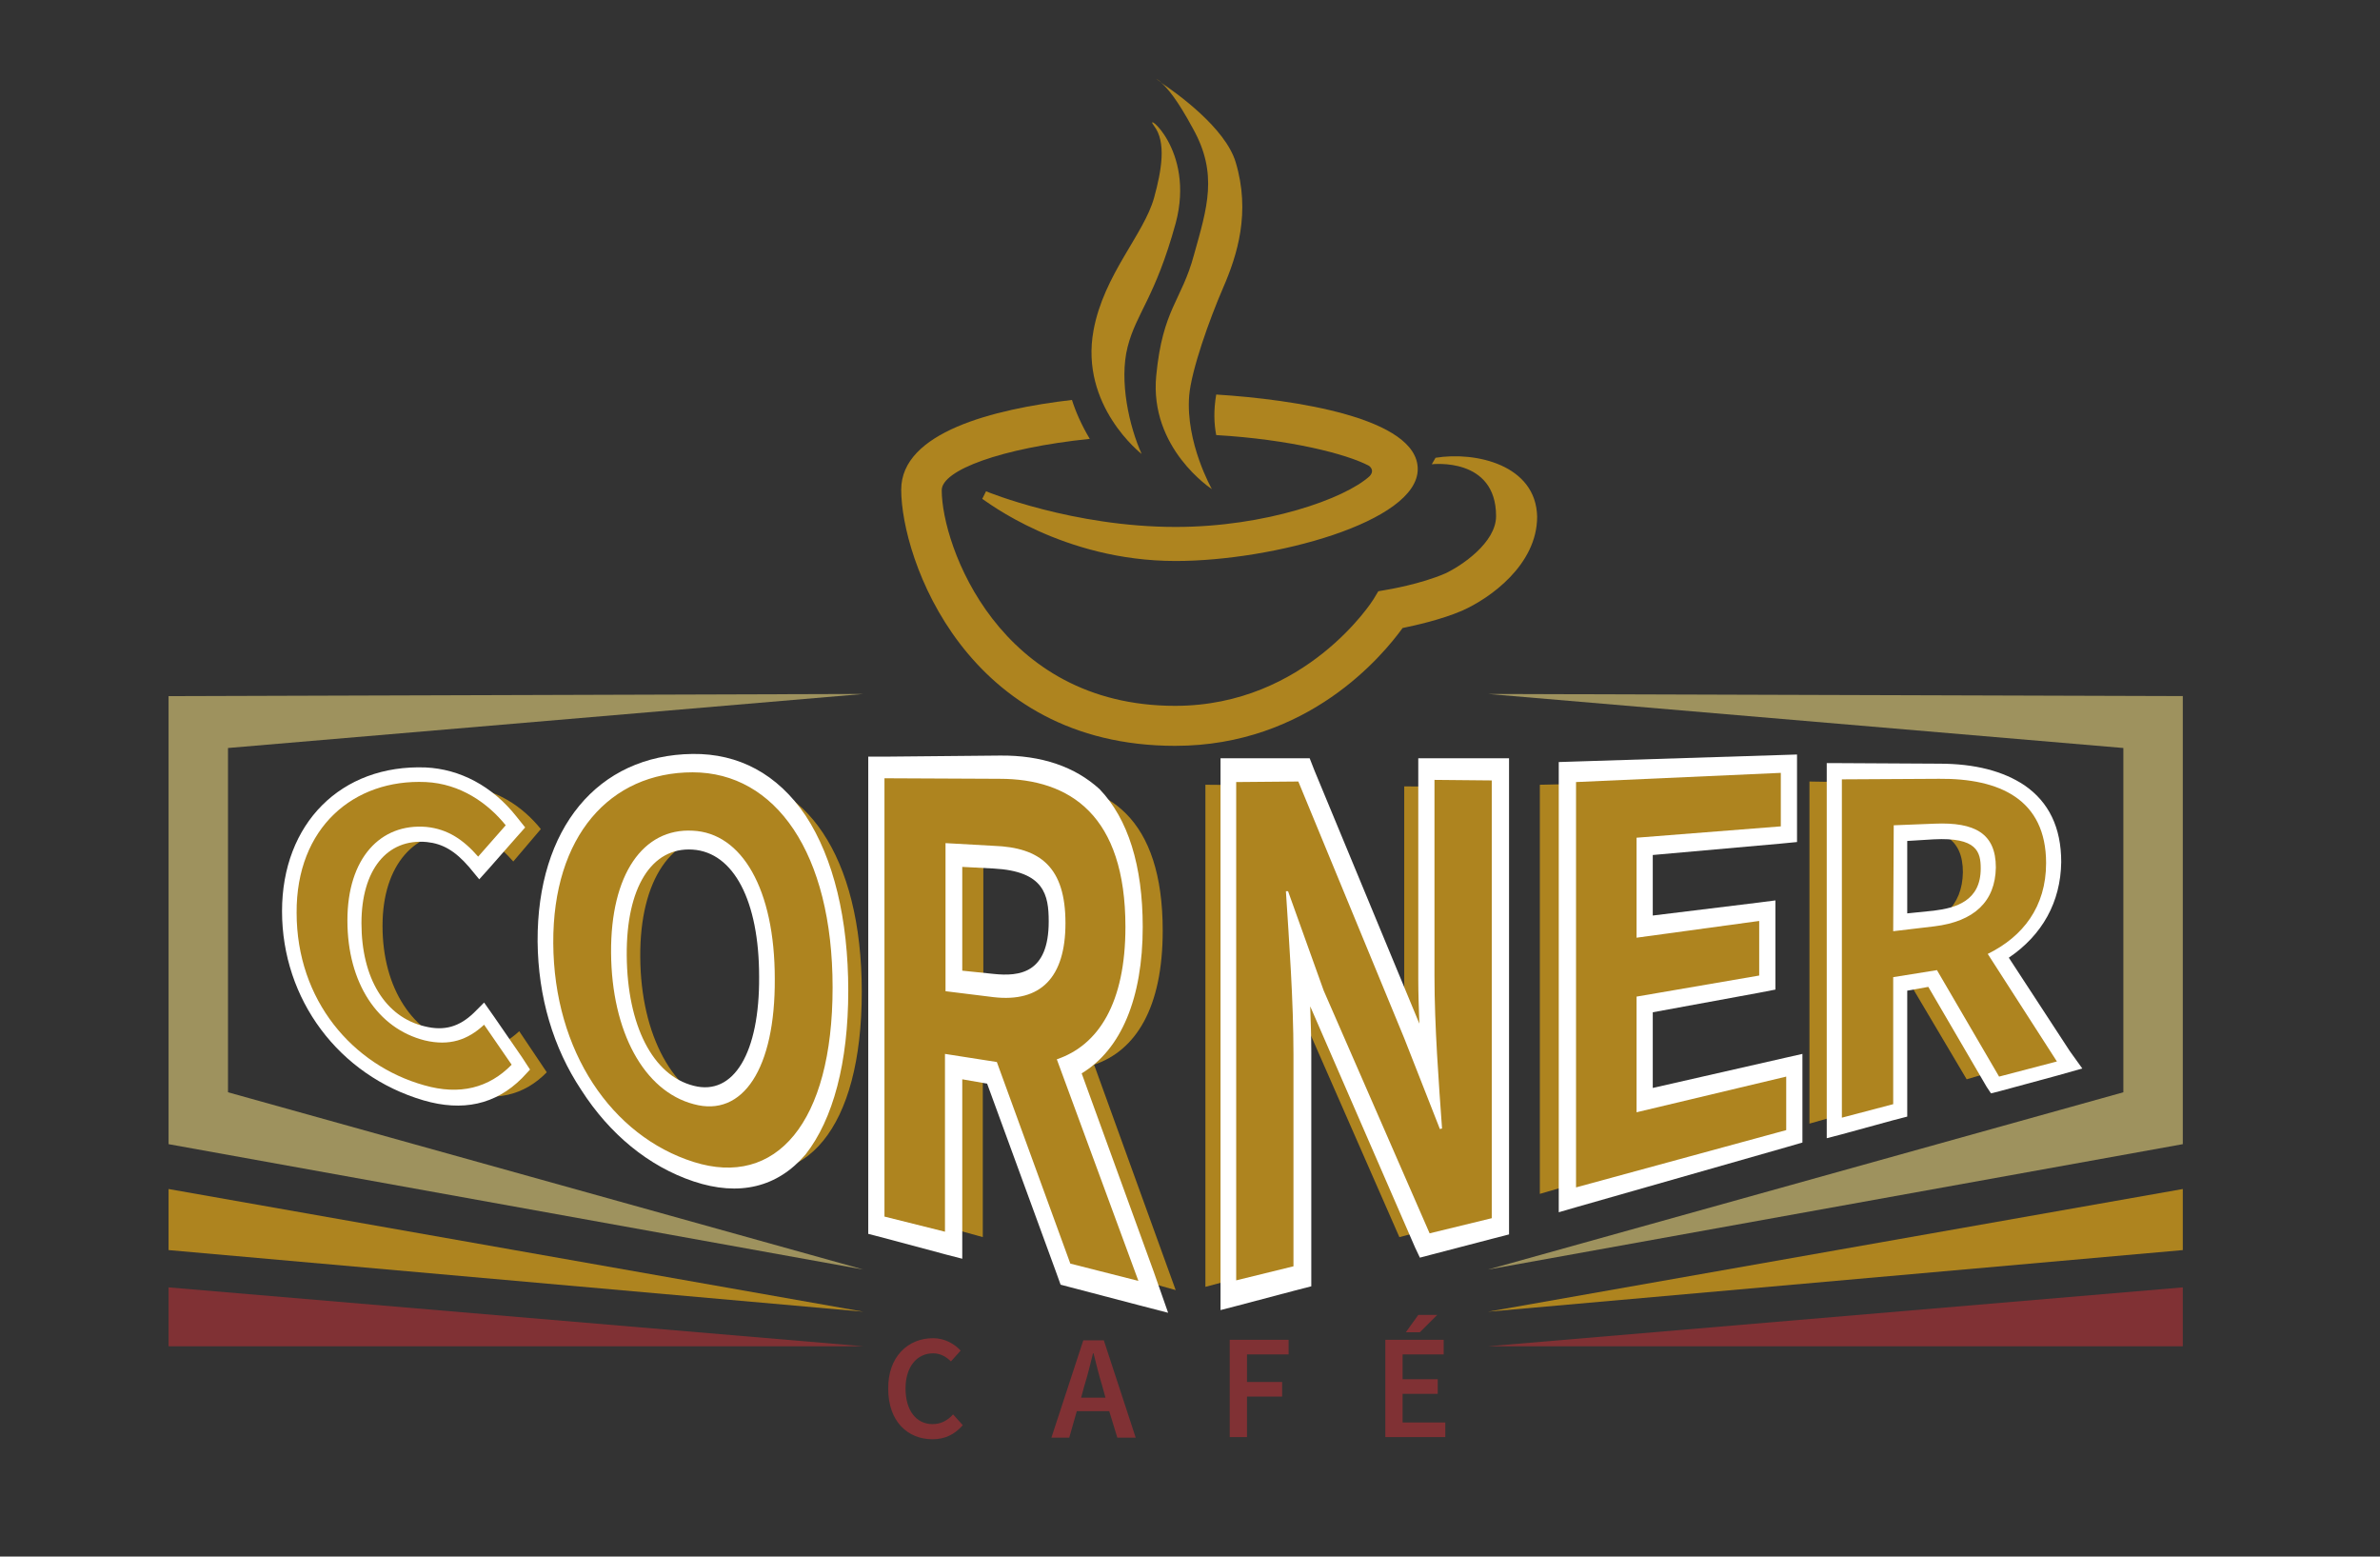 <?xml version="1.0" encoding="utf-8"?>
<!-- Generator: Adobe Illustrator 24.0.1, SVG Export Plug-In . SVG Version: 6.00 Build 0)  -->
<svg version="1.1" id="Layer_1" xmlns="http://www.w3.org/2000/svg" xmlns:xlink="http://www.w3.org/1999/xlink" x="0px" y="0px"
	 width="440.5px" height="288px" viewBox="0 0 440.5 288" style="enable-background:new 0 0 440.5 288;" xml:space="preserve">
<rect x="0" y="0" width="440.5" height="288" fill="#333333" stroke="none"/>
<style type="text/css">
	.st0{fill:#AE841F;}
	.st1{fill:#FFFFFF;}
	.st2{fill:#803134;}
	.st3{fill:#9E925E;}
</style>
<g>
	<g>
		<g>
			<path class="st0" d="M85.3,145.5c6.4,0.2,11.5,3.8,14.8,7.9l-5.1,6c-2.7-3.1-5.6-5.1-9.6-5.4c-8.5-0.6-14.6,5.9-14.6,17.3
				c0,11.6,5.6,20,14.3,22.3c4.6,1.2,8,0,11-2.8l5.1,7.6c-4.2,4.3-9.6,5.6-16.2,3.6c-13.2-4-23.6-16-23.6-32
				C61.3,154.1,71.9,145.1,85.3,145.5z"/>
		</g>
		<g>
			<path class="st0" d="M107.8,175.4c-0.1-19.6,10.4-31.4,25.8-31.7c15.3-0.2,25.9,14.6,25.9,39.8c0,25.4-10.5,37.4-25.7,32.3
				C118.6,210.7,108,195.1,107.8,175.4z M148.8,181.9c0-16.7-6-27.1-15.2-27.4c-9.2-0.3-15.2,8.2-15.1,22.6
				c0.1,14.5,6.1,25.5,15.3,28.1C142.9,207.7,148.8,198.7,148.8,181.9z"/>
		</g>
		<g>
			<path class="st0" d="M205.1,235.2l-13.6-37.6l-9.6-1.5v32.8l-11.2-3.1v-80.4l21.2-0.5c13.1-0.3,23.3,6.4,23.3,27.3
				c0,14.3-5,22.2-12.7,24.8l15.1,41.7L205.1,235.2z M182,184.3l8.9,1c8.7,1,13.3-3.7,13.3-13.9c0-10.4-4.6-14-13.3-14.2L182,157
				V184.3z"/>
		</g>
		<g>
			<path class="st0" d="M78.4,202.3c-14.9-4.3-24.9-17.7-24.9-33.4c0-15.6,10.4-26.1,25.3-25.5c5.8,0.2,11.6,3.3,15.7,8.5l0.8,1
				l-6.8,7.8l-1-1.1c-2.8-3.2-5.5-4.7-8.7-5c-8.1-0.7-13.3,5.6-13.3,16.1c0,10.8,5,18.7,13,20.6c3.9,0.9,7.1,0.1,10-2.7l1-0.9
				l6.8,10l-0.7,0.8C91,203,85.2,204.2,78.4,202.3z"/>
			<path class="st1" d="M78.8,144.7c6.4,0.3,11.5,3.9,14.8,8l-5.1,5.8c-2.7-3.1-5.6-5.1-9.6-5.5c-8.5-0.7-14.6,5.8-14.6,17.3
				c0,11.6,5.6,20,14.3,22.2c4.6,1.1,8-0.1,11-2.9l5.1,7.4c-4.2,4.3-9.6,5.7-16.2,3.8c-13.2-3.7-23.6-15.7-23.6-31.9
				C54.8,153.1,65.5,144.1,78.8,144.7 M78.8,142c-15.7-0.6-26.6,10.4-26.6,26.6c0,16.3,10.5,30.4,26.2,35c7.2,2.1,13.3,0.8,18.2-4.1
				l1.5-1.6l-1.5-2.3l-5.1-7.4l-1.9-2.7l-1.9,1.9c-2.7,2.6-5.5,3.4-9.1,2.5c-7.3-1.7-11.7-8.9-11.7-19.1c0-9.8,4.7-15.7,12.1-15
				c2.9,0.3,5.2,1.6,7.8,4.6l1.9,2.3l1.8-2l5.1-5.8l1.6-1.8l-1.6-2C91.1,145.4,85.1,142.3,78.8,142L78.8,142z"/>
		</g>
		<g>
			<path class="st0" d="M128.5,216.8c-16.5-5.4-27.3-22-27.4-42.4c-0.1-20.1,10.5-33.1,27.2-33.2c16.6-0.1,27.3,16.3,27.4,41.8
				C155.6,208.9,144.9,222.2,128.5,216.8z M128.3,155.4c-8.5-0.5-13.8,7.6-13.7,21.1c0.1,13.7,5.5,23.9,13.8,26.1
				c8.3,2.2,13.6-6.4,13.6-21.8C142,165.7,136.7,155.9,128.3,155.4z"/>
			<path class="st1" d="M128.2,142.9c15.3,0,25.9,14.9,25.9,39.8c0,25.1-10.5,37.1-25.7,32.3c-15.2-4.8-25.9-20.5-26-40.5
				C102.3,154.7,112.9,142.9,128.2,142.9 M128.4,204.3c9.1,2.5,15.1-6.6,15-23.2c0-16.6-6.1-27-15.2-27.4
				c-9.2-0.5-15.2,8.1-15.1,22.6C113.2,190.9,119.2,201.9,128.4,204.3 M128.2,139.5c-17.6,0.2-28.8,13.8-28.7,34.7
				c0.1,10.3,2.9,19.7,8.1,27.5c5.2,8.1,12.4,14.1,20.8,16.9c8.4,2.8,15.5,1.1,20.7-5c5.1-6.5,7.9-17,7.9-30.3
				c0-13.2-2.7-24.5-7.9-32.4C143.9,143.2,136.7,139.4,128.2,139.5L128.2,139.5z M128.4,200.9c-7.6-1.9-12.3-11.2-12.4-24.1
				c-0.1-12.6,4.6-20.1,12.2-19.6c7.6,0.5,12.3,9.5,12.3,23.5C140.6,194.8,135.8,202.8,128.4,200.9L128.4,200.9z"/>
		</g>
		<g>
			<path class="st0" d="M197.2,235.9l-13.6-37.3l-7.1-1.1v33l-14.3-3.7v-84.7L185,142c20.5-0.1,24.8,16.1,24.8,29.7
				c0,13.3-4.1,22.3-11.9,25.9l15.5,42.6L197.2,235.9z M183.9,182.3c7.9,0.9,11.8-2.9,11.8-11.7c0-6.9-2-11.6-11.8-12.1l-7.3-0.3
				v23.3L183.9,182.3z"/>
			<path class="st1" d="M185,144.1c13.1,0,23.3,6.8,23.3,27.4c0,14.1-5,21.9-12.7,24.5l15.1,41l-12.6-3.2l-13.6-37.3l-9.6-1.5v32.9
				l-11.2-2.8v-81.1L185,144.1 M175,183.4l8.9,1.1c8.7,1,13.3-3.6,13.3-13.7c0-10.3-4.6-14-13.3-14.3L175,156V183.4 M185,139.8
				l-21.2,0.2l-3.1,0v4v80.3v4l3.1,0.8l11.2,3l3.1,0.8v-4.2v-29l4.6,0.8l12.7,34.7l0.9,2.5l1.9,0.5l12.6,3.3l5.4,1.4l-2.7-7.7
				l-13.3-36.6c7.3-4.4,11.3-13.9,11.3-27.1c0-11.3-2.7-20-8-25.5C199,141.9,192.8,139.7,185,139.8L185,139.8z M178.1,160.4l5.8,0.3
				c9.4,0.5,10.2,4.9,10.2,9.8c0,9.6-5.4,10.2-10.2,9.7l-5.8-0.6V160.4L178.1,160.4z"/>
		</g>
	</g>
</g>
<g>
	<g>
		<g>
			<path class="st0" d="M223.2,145.2l11.5,0.1l19.6,47.7l6.6,16.7l0.4-0.1c-0.6-8.4-1.4-18.8-1.4-28v-36.1l10.6,0.1v80.3l-11.5,3
				L239.3,184l-6.6-18.5l-0.4,0c0.6,9.5,1.4,20.3,1.4,30.4v39.4l-10.6,2.8V145.2z"/>
		</g>
		<g>
			<path class="st0" d="M263.7,230.5l-20-46l-3.3-9.3c0.4,6.6,0.8,13.2,0.8,19.7v41.3l-13.8,3.5v-97.2l14-0.1l20,48.5l3.3,8.6
				c-0.4-6.1-0.8-12.6-0.8-18.7v-38.5l13.8-0.1V227L263.7,230.5z"/>
			<path class="st1" d="M276.1,144.4v81l-11.5,2.8L245,183.3l-6.6-18.4l-0.4,0c0.6,9.4,1.4,20.2,1.4,30.2v39.2l-10.6,2.6v-92.2
				l11.5-0.1l19.6,47.5l6.6,16.8l0.4-0.1c-0.6-8.4-1.4-18.9-1.4-28.2v-36.3L276.1,144.4 M279.3,140.3l-3.1,0l-10.6,0l-3.1,0v4.2
				v36.6c0,2.7,0.1,5.5,0.2,8.3l-19.4-46.8l-0.9-2.3l-1.9,0l-11.5,0l-3.1,0v4.6v92.9v4.6l3.1-0.8l10.6-2.8l3.1-0.8v-4.4v-38.9
				c0-2.8-0.1-5.6-0.2-8.5l19.4,44.6l0.9,1.9l1.9-0.5l11.5-3l3.1-0.8v-4v-80.2V140.3L279.3,140.3z"/>
		</g>
		<g>
			<path class="st0" d="M285,145.2l38-0.9v9.8l-26.7,1.7v18.6l22.7-3v10l-22.7,3.9v21.4l27.7-7v9.8L285,220.9V145.2z"/>
		</g>
		<g>
			<polygon class="st0" points="290,221.8 290,142.7 331.1,141.3 331.1,154.4 304.4,156.6 304.4,171.4 327.1,168.5 327.1,181.8 
				304.4,185.8 304.4,203.4 332.1,197 332.1,210.1 			"/>
			<path class="st1" d="M329.6,143v9.9l-26.7,2.1v18.5l22.7-3.1v10.1l-22.7,3.9v21.4l27.7-6.6v9.9l-38.9,10.6v-75L329.6,143
				 M332.7,139.6l-3.1,0.1l-38,1.2l-3.1,0.1v3.8v75.7v3.8l3.1-0.9l38.9-11.1l3.1-0.9V208v-9.8V195l-3.1,0.7l-24.6,5.6v-14l19.6-3.6
				l3.1-0.6v-3.3v-9.9v-3.3l-3.1,0.4l-19.6,2.4v-11.2l23.6-2.1l3.1-0.3v-3.2v-9.8V139.6L332.7,139.6z"/>
		</g>
		<g>
			<path class="st0" d="M364,199.7l-11.5-19.4l-8.1,1.3l0,23.6l-9.5,2.7v-63.3l18.1,0.3c11.2,0.2,19.8,4.2,19.8,15.7
				c0,7.9-4.3,13.3-10.8,16.5l12.8,19.4L364,199.7z M344.3,173.1l7.6-0.9c7.4-0.9,11.3-4.6,11.4-10.8c0-6.3-3.9-8.3-11.3-8.2
				l-7.6,0.2L344.3,173.1z"/>
		</g>
		<g>
			<path class="st0" d="M369.3,200.8L357.7,181l-6,1l0,23.4l-12.2,3.3l0-66l19.4,0c17.5,0,21.1,9.2,21.1,16.9
				c0,7.5-3.5,13.4-10.2,17.3l13.1,20.2L369.3,200.8z M357.9,169.9c6.7-0.8,10-3.8,10-9.3c0-4.3-1.7-7.1-10-6.7l-6.2,0.3l0,16.5
				L357.9,169.9z"/>
			<path class="st1" d="M358.9,144.1c11.2-0.1,19.8,3.8,19.8,15.6c0,8.1-4.3,13.6-10.8,16.8l12.8,19.9l-10.7,2.8l-11.5-19.7
				l-8.1,1.3l0,23.5l-9.5,2.5l0-62.6L358.9,144.1 M350.4,172.3l7.6-0.9c7.4-0.9,11.3-4.6,11.4-10.9c0-6.3-3.9-8.4-11.3-8.1l-7.6,0.3
				L350.4,172.3 M358.9,141.3l-18.1-0.1l-2.7,0v3.1v63.2v3.1l2.7-0.7l9.5-2.6l2.7-0.7l0-3l0-20.3l3.9-0.7l10.8,18.5l0.8,1.2l1.6-0.4
				l10.7-2.9l4.6-1.3l-2.3-3.2l-11.3-17.3c6.2-4.2,9.6-10.3,9.7-17.7c0-6.4-2.3-11.1-6.8-14.2C370.8,142.7,365.6,141.3,358.9,141.3
				L358.9,141.3z M353,155.6l4.9-0.3c8-0.4,8.7,2.3,8.7,5.4c0,6-4.6,7.3-8.7,7.8L353,169L353,155.6L353,155.6z"/>
		</g>
	</g>
</g>
<g>
	<path class="st2" d="M172.7,247.6c2.2,0,4,1.1,5.1,2.3l-1.8,2c-0.9-0.9-2-1.5-3.3-1.5c-3,0-5.1,2.5-5.1,6.5c0,4.1,2,6.6,5,6.6
		c1.6,0,2.8-0.7,3.8-1.8l1.8,2c-1.5,1.7-3.3,2.6-5.6,2.6c-4.6,0-8.2-3.3-8.2-9.3C164.3,251.1,168,247.6,172.7,247.6z"/>
	<path class="st2" d="M205.3,261.1h-6l-1.4,4.9h-3.3l5.9-18h3.8l5.9,18h-3.4L205.3,261.1z M204.6,258.6l-0.6-2.2
		c-0.6-1.9-1.1-4-1.6-6h-0.1c-0.5,2-1,4.1-1.6,6l-0.6,2.2H204.6z"/>
	<path class="st2" d="M227.6,247.9h10.9v2.7h-7.7v5.1h6.5v2.7h-6.5v7.5h-3.2V247.9z"/>
	<path class="st2" d="M256.4,247.9h10.8v2.7h-7.6v4.6h6.5v2.7h-6.5v5.3h7.9v2.7h-11.1V247.9z M262.8,246.5h-2.6l2.3-3.2h3.5
		L262.8,246.5z"/>
</g>
<g>
	<polygon class="st3" points="42.2,168.1 42.2,138.4 159.8,128.4 31.2,128.8 31.2,168.1 31.2,170.9 31.2,211.7 159.8,234.9 
		42.2,202.1 42.2,170.9 	"/>
	<polygon class="st3" points="275.4,128.4 393,138.4 393,168.1 393,170.9 393,202.1 275.4,234.9 404,211.7 404,170.9 404,168.1 
		404,128.8 	"/>
</g>
<g>
	<polygon class="st0" points="31.2,220 159.8,242.7 31.2,231.3 	"/>
	<polygon class="st0" points="404,220 275.4,242.7 404,231.3 	"/>
	<polygon class="st2" points="31.2,238.2 159.8,249.1 31.2,249.1 	"/>
	<polygon class="st2" points="404,238.2 275.4,249.1 404,249.1 	"/>
</g>
<g>
	<path class="st0" d="M211.3,84c-2.3-5.1-4.2-13.5-2.6-19.8s5.1-9.1,8.9-22.9c3.7-13.8-6.3-21-4-18c2.3,3,1.4,8.2,0,13.3
		c-1.9,6.8-9.3,14.2-11.2,24.5C199.8,75.1,211.3,84,211.3,84z"/>
	<path class="st0" d="M215,15.3c-0.7-0.6-1-0.7-1-0.7S214.4,14.9,215,15.3z"/>
	<path class="st0" d="M220.8,23.8c4.7,8.4,2.6,14.7,0.2,23.3c-2.3,8.6-5.8,10-7,22.4c-1.3,13.5,10.3,21,10.3,21s-4.9-8.6-4.2-17.3
		c0.4-4.7,3.7-14,6.3-20s5.1-13.9,2.3-23.2c-1.9-6.3-10.8-12.7-13.8-14.7C216,16.2,217.9,18.4,220.8,23.8z"/>
	<path class="st0" d="M225.1,80.5c13.6,0.8,24.2,3.5,28.3,5.7c0.1,0.1,1.1,0.8,0.1,1.9c-4.6,4.2-19.3,9.4-35.9,9.4
		c-19,0-34.9-6.5-35.1-6.6l-0.7,1.4c0.7,0.4,14.8,11.5,35.8,11.5c18,0,44.8-7.2,44.8-17c0-9.5-22.9-12.9-37.3-13.8
		C224.6,76,224.7,78.4,225.1,80.5z"/>
	<path class="st0" d="M265.7,84.7l-0.7,1.2c0.1,0,11.9-1.4,11.9,9.6c0,4.9-6.4,9.2-9.4,10.6c-4.6,2-10.7,3-10.7,3l-1.7,0.3l-0.9,1.5
		c-0.1,0.2-12.5,19.7-36.7,19.7c-32.6,0-43.2-29.7-43.2-39.9c0-3.7,11-7.8,27.4-9.5c-1.5-2.5-2.6-5-3.3-7.2
		c-14.6,1.7-31.6,6-31.6,16.6c0,12.7,12,47.4,50.7,47.4c24.6,0,38.4-16.7,42.1-21.8c2.4-0.5,7-1.5,11-3.2
		c5.2-2.3,13.9-8.5,13.9-17.4C284.3,86,273.1,83.5,265.7,84.7z"/>
</g>
</svg>
